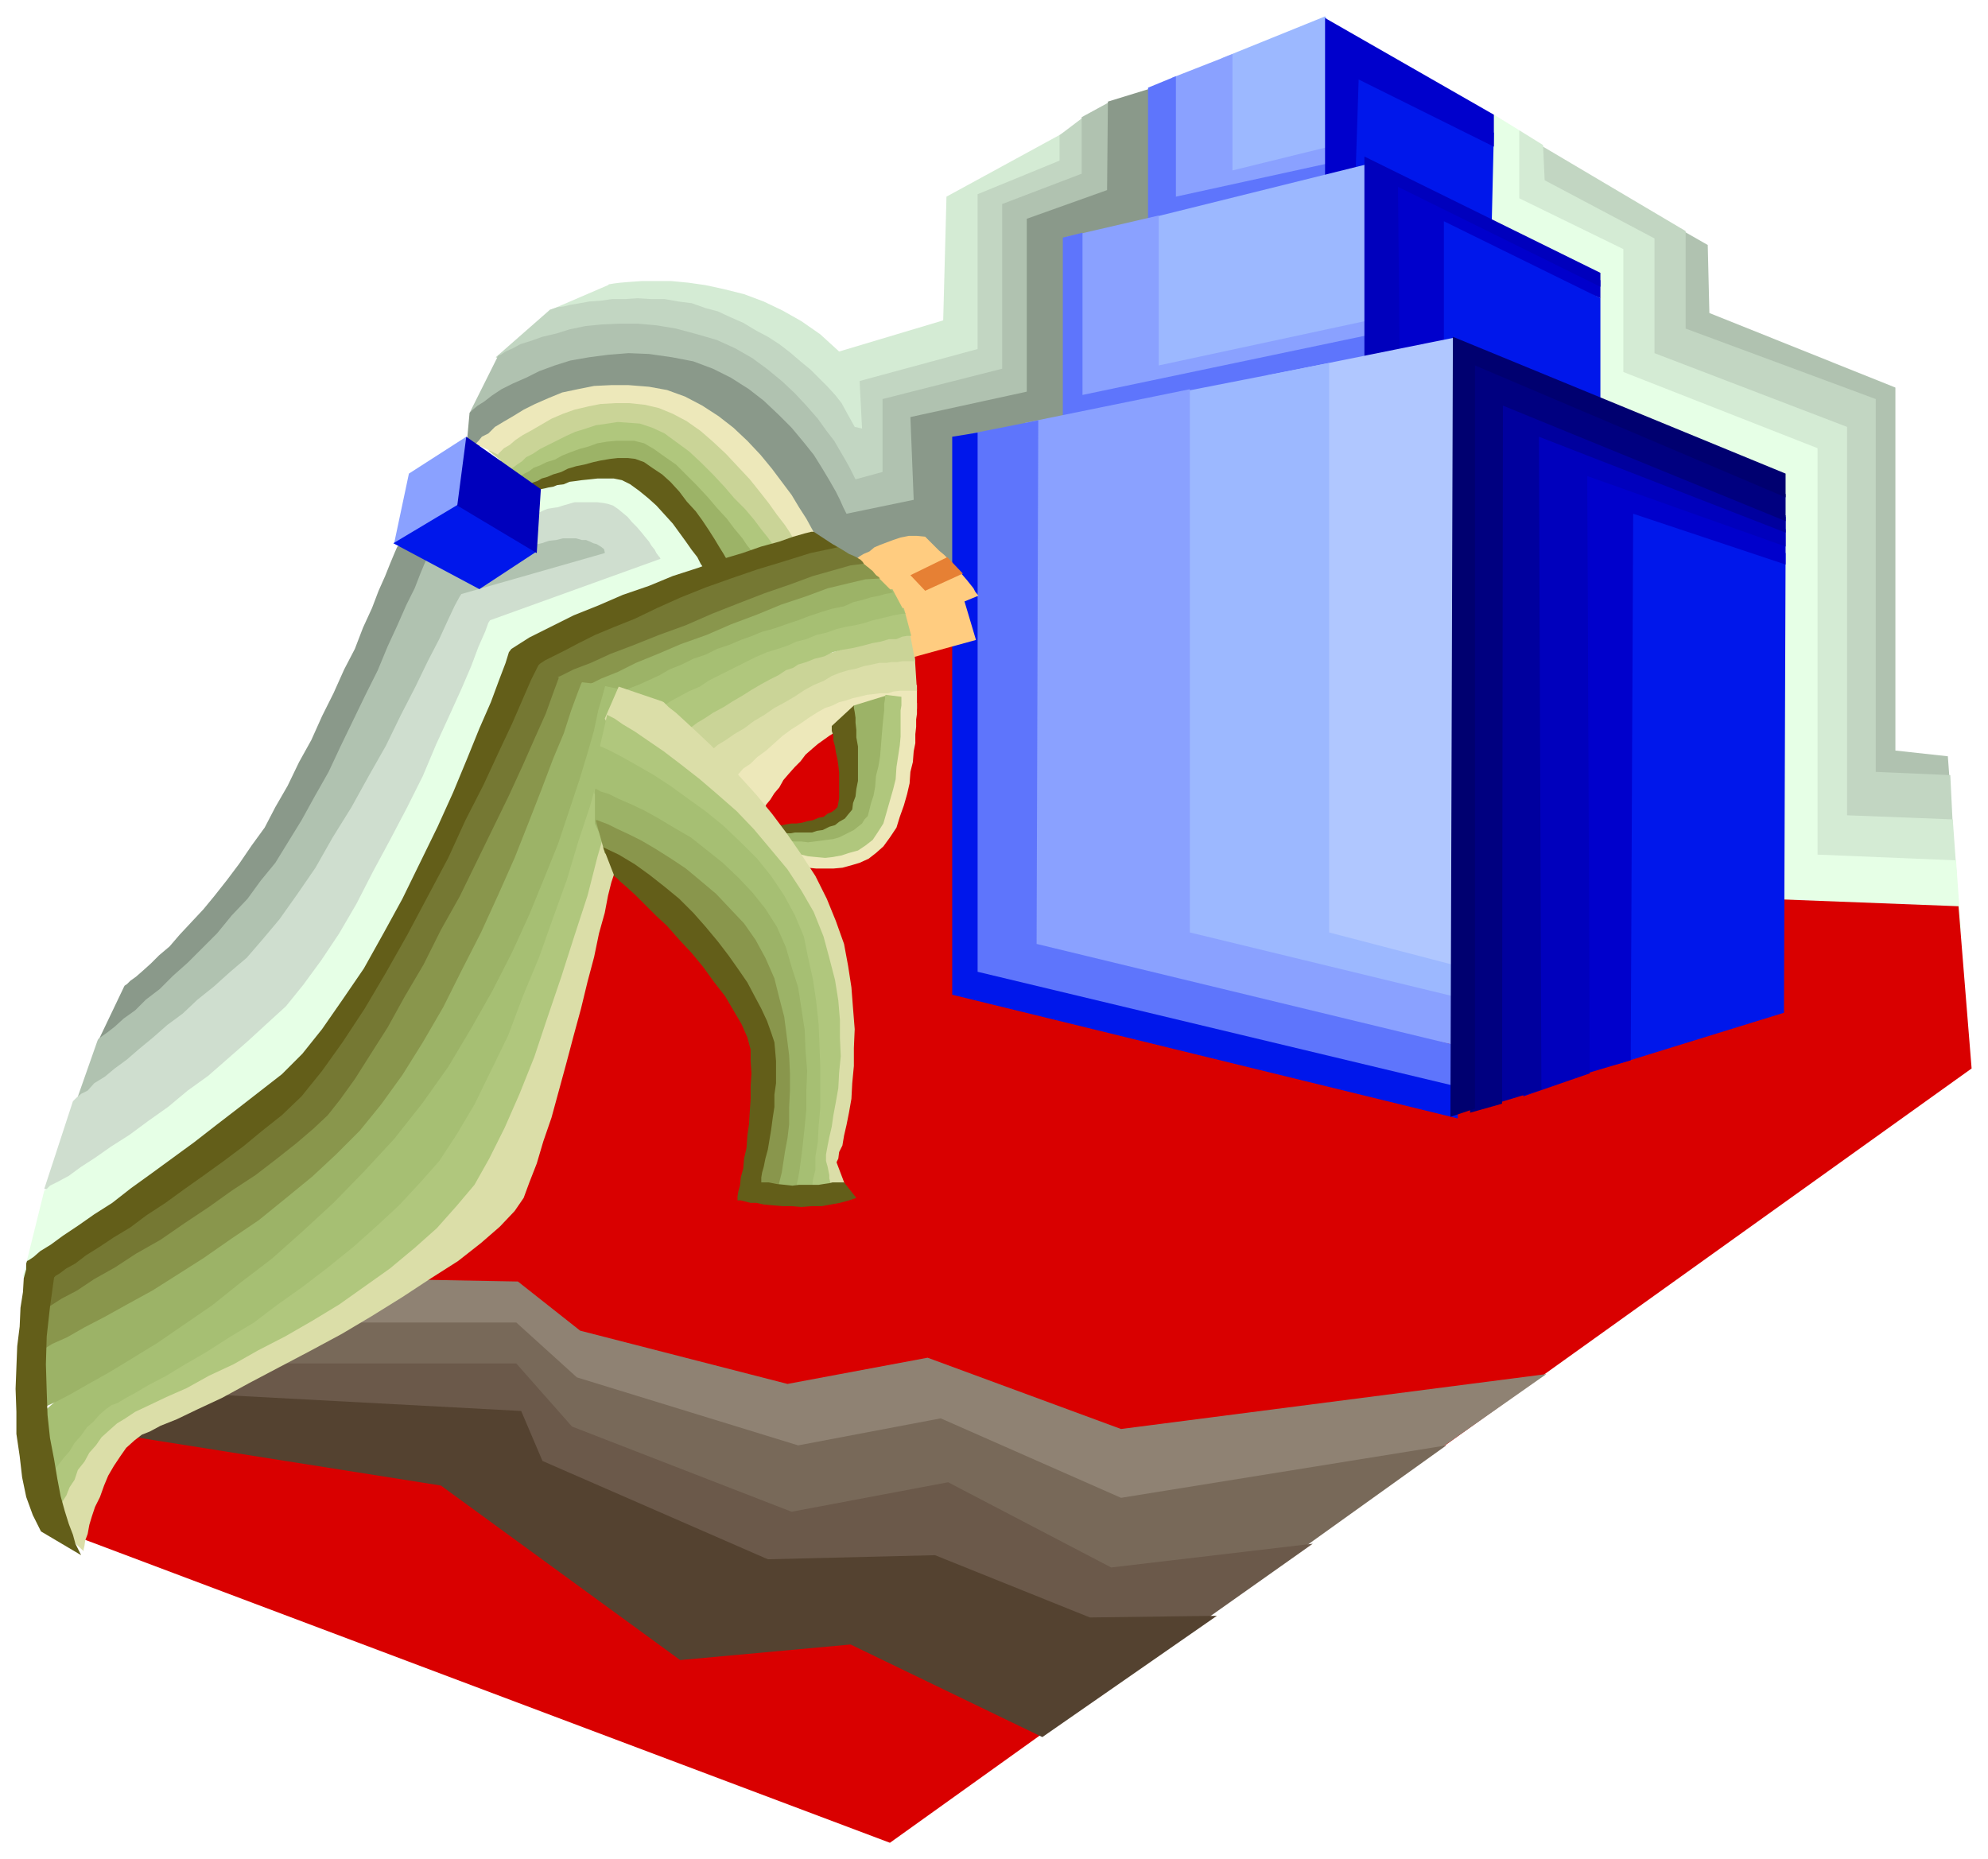 <svg xmlns="http://www.w3.org/2000/svg" width="384.317" height="359.446" fill-rule="evenodd" stroke-linecap="round" preserveAspectRatio="none" viewBox="0 0 2426 2269"><style>.pen1{stroke:none}.brush1{fill:#b0c2b0}.brush2{fill:#c2d6c2}.brush3{fill:#d4ebd4}.brush4{fill:#e6ffe6}.brush5{fill:#8a998a}.brush12{fill:#8aa1ff}.brush13{fill:#0017eb}.brush14{fill:#9cb8ff}.brush15{fill:#5e75fc}.brush16{fill:#00c}.brush17{fill:#0000bd}.brush21{fill:#ede8ba}.brush22{fill:#dbdea8}.brush25{fill:#cad497}.brush26{fill:#b0c77d}.brush27{fill:#a6bf73}.brush28{fill:#9cb367}.brush29{fill:#89964c}.brush30{fill:#757833}.brush31{fill:#635e19}</style><path d="m2042 275 42 24 2 83 227 91v443l64 7 3 41-121-10-228-571 11-108z" class="pen1 brush1"/><path d="m2383 1007-3-61-91-4V487l-232-86V282l-179-106 2 102 359 736 144-7z" class="pen1 brush2"/><path d="m2388 1070-5-70-129-5V521l-235-90V291l-134-71-2-43-29-18-21 29 68 549 281 419 206-86z" class="pen1 brush3"/><path d="m2393 1135-6-85-169-7V547l-237-93V304l-127-62v-83l-34-21-20 158 321 918 272-79z" class="pen1 brush4"/><path d="m485 667-1 2-3 7-5 12-6 15-8 18-8 21-11 24-10 26-13 25-13 29-14 28-13 29-15 27-14 29-15 26-13 25-16 22-15 22-15 20-15 19-14 17-15 16-14 15-12 14-13 11-10 10-10 9-8 7-7 5-4 4-3 2-1 2-32 67 81 33 386-628-52-36-49 26z" class="pen1 brush5"/><path d="m524 677-2 2-4 9-5 12-7 18-10 20-11 25-12 26-12 29-15 30-15 31-15 31-15 32-17 30-16 29-16 26-16 26-18 22-16 22-19 20-18 22-18 18-18 18-18 16-16 16-17 13-13 13-14 10-11 10-9 7-7 5-4 3-1 2-26 74 64 7 635-693-63-55-205 74z" class="pen1 brush1"/><path d="m605 682 5-3 6-2 5-2 7-3 7-2 9-3 8-2 9-2 9-3 9-1 8-2h16l7 2h5l5 2 4 2 4 1 5 3 4 3 1 4v1l-175 50-2 3-6 11-8 17-11 24-14 27-15 31-18 35-18 37-21 37-21 38-23 37-21 37-22 32-22 31-21 25-19 22-20 17-20 18-20 16-18 17-19 14-17 15-17 14-15 13-15 11-12 10-13 8-8 9-8 4-6 5-3 3-1 1-35 107 161 16 701-796-143-146-161 80-7 77z" class="pen1" style="fill:#cfdecf"/><path d="m650 629 2-2 7-2 4-2 5-2 6-1 7-1 6-2 7-2 7-2h28l8 1 5 1 6 2 6 4 6 5 6 5 5 6 6 6 6 7 4 5 5 6 3 5 4 5 2 4 3 4 1 1 1 2-208 75-2 3-4 11-8 18-9 24-12 28-15 33-16 35-16 38-19 38-21 40-21 39-20 39-21 36-22 33-22 30-21 26-23 21-24 22-24 21-24 21-25 18-24 20-24 17-23 17-22 14-20 14-17 11-15 11-13 7-10 5-5 5-2 1-26 105 285-36 623-851-156-167-156 86 26 39z" class="pen1 brush4"/><path d="m670 379 72-31 1-1 6-1 8-1 12-1 14-1h36l21 2 21 3 23 5 24 6 24 9 23 11 23 13 23 16 23 21 127-38 4-151 143-78 11 103-169 266-133 40-337-192z" class="pen1 brush3"/><path d="m605 436 65-57 1-1 3-1 6-2 8-1 8-2 12-2 11-2 14-1 14-2h16l15-1 17 1h16l17 3 16 2 17 6 15 4 15 7 16 7 15 9 15 8 14 9 13 10 14 12 11 9 11 11 10 10 10 11 7 9 6 11 5 9 5 9 9 2-3-58 144-39V237l100-41v-31l33-25 33 142-266 343-488-189z" class="pen1 brush2"/><path d="m573 504 34-68 1-2 3-1 6-4 9-4 9-5 13-4 14-5 17-4 16-5 19-4 20-2 22-1h22l23 2 24 4 26 7 24 7 22 10 21 12 19 14 17 14 16 15 14 15 14 16 10 14 10 13 7 12 7 12 5 9 4 8 2 4 1 2 33-9v-89l146-37V249l97-37v-69l33-18 32 16-70 462-253 175-311-247-178-27z" class="pen1 brush1"/><path d="m82 1871 1004 378 1320-945-16-198-752-29-481-322-437 262-632 756-6 98z" class="pen1" style="fill:#d90000"/><path d="m569 548 4-44 1-1 3-3 6-5 8-5 9-7 12-8 14-7 16-7 16-8 19-7 19-6 23-4 23-3 25-2 25 1 28 4 26 5 24 9 22 11 22 14 18 14 18 17 16 16 15 18 12 15 10 16 9 15 8 14 5 10 4 9 3 6 1 2 82-17-4-101 142-31V267l98-35 1-108 52-16 93 603-536 3-158-222-234 56z" class="pen1 brush5"/><path d="m1887 1677-519 67-236-87-171 32-253-65-76-60-217-4-16 113 1057 246 280-136 151-106z" class="pen1" style="fill:#8f8273"/><path d="m1557 1913 208-149-397 64-220-97-174 33-270-83-74-67H308l-41 88 1065 272 225-61z" class="pen1" style="fill:#786959"/><path d="m1602 1884-246 29-199-104-191 36-268-104-68-77H263l-39 58 347 51 283 173 550 78 198-140z" class="pen1" style="fill:#6b594a"/><path d="m127 1748 411 65 292 213 208-19 234 113 213-148-155 2-189-76-204 5-275-120-26-61-412-22-97 48z" class="pen1" style="fill:#544230"/><path d="m481 663 18-85 70-45 32 100-120 30z" class="pen1 brush12"/><path d="m655 673-70 46-105-56 92-55 83 65z" class="pen1 brush13"/><path d="m1491 71 126-51 32 46-28 133-145 21 15-149z" class="pen1 brush14"/><path d="m1430 95 74-29v142l118-29-2 33-197 39 7-156z" class="pen1 brush12"/><path d="M1401 107v175l228-60-2-24-192 42V93l-34 14z" class="pen1 brush15"/><path d="m1823 162-3 127-2-2-6-1-9-4-12-4-14-6-15-6-17-6-17-6-18-7-17-6-16-5-14-5-12-5-9-3-6-3h-2l15-163 174 105z" class="pen1 brush13"/><path d="M1617 228V22l206 118v39l-165-82-4 123-37 8z" class="pen1 brush16"/><path d="M1953 364v138l-209-73 7-180 202 115z" class="pen1 brush13"/><path d="M1762 442V270l191 94v-22l-257-126 3 233 63-7z" class="pen1 brush16"/><path d="m1388 270 9 188 273-55V200l-282 70z" class="pen1 brush14"/><path d="m1302 289 112-26v183l256-55v28l-356 73-12-203z" class="pen1 brush12"/><path d="M1297 290v235l377-76v-41l-353 74V284l-24 6z" class="pen1 brush15"/><path d="M1665 191v251l43-6-2-208 247 122v-17l-288-142z" class="pen1 brush17"/><path d="m2179 675-2 561-204 63 7-696 199 72z" class="pen1 brush13"/><path d="M2179 646v43l-186-62-3 667-74 22 12-773 251 103z" class="pen1 brush16"/><path d="M2179 631v36l-242-86 3 729-81 28 10-832 310 125z" class="pen1 brush17"/><path d="m2179 650-301-117 3 797-63 19-2-883 363 163v21z" class="pen1" style="fill:#00009e"/><path d="m1794 1358 39-11 1-852 345 141v-33l-389-170 4 925z" class="pen1" style="fill:navy"/><path d="m1547 458 228-46 4 785-191-45-41-694z" class="pen1" style="fill:#b0c7ff"/><path d="m1418 483 204-40v695l157 41-1 61-368-93 8-664z" class="pen1 brush14"/><path d="m1251 516 201-41v663l326 79v59l-537-112 10-648z" class="pen1 brush12"/><path d="m1181 530 86-17-2 639 517 125-3 62-595-145-3-664z" class="pen1 brush15"/><path d="M1162 533v681l617 151-1-39-585-140V528l-31 5z" class="pen1 brush13"/><path d="M925 1000v-2l2-2 2-4 3-4 3-6 5-6 5-8 6-7 5-9 6-7 8-9 7-7 6-8 8-7 7-6 7-5 7-5 8-5 8-4 10-3 9-4 10-3 9-3 10-2 8-3 8-2 7-2h8l4-2h8v-29l-150 7-107 96 63 61z" class="pen1 brush21"/><path d="M887 959v-1l3-3 4-4 6-5 7-8 9-6 8-8 11-8 10-9 10-9 11-8 11-7 10-7 11-7 9-5 9-3 8-4 8-2 9-3 9-2 8-2 9-1 8-1h9l6-2 8-1h21l-3-47-128 21-143 84 42 58z" class="pen1 brush22"/><path d="m1035 694 1-2 5-5 3-4 5-4 5-3 7-3 6-5 7-3 8-3 8-3 9-3 10-2h10l10 1 2 2 6 6 4 4 5 5 6 5 6 6 5 6 6 7 5 5 6 7 4 5 4 5 2 4 4 5-17 7 14 47-80 22-76-109z" class="pen1" style="fill:#ffcc80"/><path d="m1156 680-45 22 18 19 46-21-19-20z" class="pen1" style="fill:#e68034"/><path d="M854 927v-1l4-3 4-4 7-4 7-6 10-6 10-7 12-7 12-9 12-7 13-9 13-7 12-7 12-8 11-6 12-5 10-6 10-4 10-3 10-2 9-3 10-2 9-2h9l6-1h7l6-1h14l2 1-8-42-305 99 50 62z" class="pen1 brush25"/><path d="m827 898 1-2 3-1 5-3 7-4 8-6 10-6 9-6 13-7 11-7 12-7 11-7 12-7 11-6 10-5 9-6 9-3 6-4 10-3 10-4 12-3 10-5 12-3 12-2 13-3 11-3 11-2 10-3h9l7-3 6-1h5l-9-34-153 13-168 101 45 42z" class="pen1 brush26"/><path d="m754 851 38 21 1-1 3-2 5-3 8-4 9-6 11-6 11-6 14-6 12-8 14-7 14-7 14-7 14-7 14-6 13-4 12-4 11-5 12-3 12-5 13-3 11-4 12-3 12-2 12-3 9-3 9-2 8-2 8-2 6-1 5-1h4l-16-30-193 25-142 107z" class="pen1 brush27"/><path d="M746 853v-1l4-2 4-3 8-3 9-5 10-4 11-5 13-6 12-7 15-6 14-7 15-5 14-7 15-5 14-6 14-5 12-5 15-4 14-5 15-5 13-5 15-5 13-4 15-3 11-5 12-3 10-3 10-2 7-2 6-1 3-1h1l-31-31-256 86-112 65 55 10z" class="pen1 brush28"/><path d="m708 842 2-3 10-4 14-7 20-8 22-11 27-11 28-12 31-11 30-13 32-12 29-12 30-10 27-10 25-6 21-5 18-1-2-2-3-2-4-5-5-4-6-5-5-4-3-3-1-1-270 69-123 82 56 11z" class="pen1 brush29"/><path d="m671 831 4-2 9-4 16-8 21-8 24-11 29-11 30-12 33-12 32-14 33-13 31-12 32-11 27-10 25-7 21-6 16-2-1-2-3-3-7-4-7-3-8-5-5-3-5-3h-2l-131 32-255 115 41 19z" class="pen1 brush30"/><path d="M1015 886v6l2 6v6l2 7 1 7 2 9 1 7 1 9v31l-1 6-1 5-3 3-4 3-5 2-5 4-6 1-7 3-6 1-7 2-7 1h-6l-6 1-5 1h-10v1l23 18 125-26-51-139-27 25z" class="pen1 brush31"/><path d="M1042 861v3l1 5 1 7v6l1 9v9l2 11v42l-2 10-1 9-3 8-1 8-5 6-4 5-7 4-5 4-7 2-8 4-7 1-6 2h-21l-5 1h-11l5 21 83-4 49-58-10-127-39 12z" class="pen1 brush28"/><path d="m1081 848-1 1v4l-1 6v8l-1 9-1 10-1 12-1 13-1 12-2 12-3 12-1 13-2 11-3 9-2 8-2 8-4 4-3 5-5 4-5 4-6 3-6 3-6 3-7 2-8 1-7 1-8 1-8 1-8-1h-8l-9-1h-7l5 17 26 14 64-10 40-42 22-82-6-72-24-3z" class="pen1 brush26"/><path d="m863 700-1-2-3-4-4-6-4-8-7-9-7-10-8-11-8-11-10-11-10-11-10-9-11-9-11-8-10-5-10-2h-20l-9 1-10 1-7 1-8 1-7 3-8 1-5 2-6 1-4 1-5 1-2 2-5 1-1 2-27-26 183-46 105 154-50 16z" class="pen1 brush31"/><path d="m891 689-1-2-3-4-4-7-5-8-6-10-7-11-8-12-8-11-11-12-9-12-11-12-10-9-12-8-10-7-11-4-9-1h-12l-9 1-12 2-9 2-11 3-10 2-10 3-8 4-10 3-7 3-7 2-5 3-6 2-3 3h-2v1l-23-22 165-58 100 87 50 75-46 14z" class="pen1 brush28"/><path d="M1119 858v13l-1 7v9l-1 9v11l-2 10-1 13-3 12-1 14-3 13-4 14-5 14-4 13-8 12-8 11-9 8-9 7-11 5-10 3-11 3-11 1h-21l-10-1h-7l-7-2-4-1-3-1h-1l-7-17 3 1 5 1 6 2 7 1 8 2 10 1 11 1 9-1 11-2 9-3 11-3 9-6 9-7 6-9 7-11 4-14 4-14 4-14 3-12 1-15 2-13 2-13 1-11v-32l1-6v-14l19 11z" class="pen1 brush21"/><path d="m924 680-2-2-4-5-6-7-6-9-10-12-9-12-12-13-11-13-14-15-13-13-12-12-13-9-14-10-12-7-12-3h-22l-11 1-12 2-11 4-11 3-11 4-10 4-9 5-10 3-8 4-8 3-5 4-6 3-3 2-3 2v1l-31-16 148-85 167 108 45 80-39 10z" class="pen1 brush26"/><path d="m948 671-2-3-4-5-5-7-8-10-9-12-11-13-13-13-12-14-14-15-14-14-15-14-15-11-15-11-15-7-15-5-13-1-14-1-13 2-14 2-12 4-13 4-11 5-12 6-10 5-10 5-9 6-8 4-5 5-6 4-4 3-2 1v2l-29-23 107-66h122l94 71 64 110-35 6z" class="pen1 brush25"/><path d="m750 1064-1 4-3 9-4 16-4 21-7 25-6 29-8 30-8 33-9 33-9 34-9 33-9 33-10 29-8 27-9 23-7 19-11 16-18 19-23 20-28 22-33 21-35 23-37 23-37 22-39 21-38 20-36 19-33 18-30 14-25 12-20 8-13 7-10 4-9 7-10 9-7 10-8 12-7 12-5 12-5 14-6 12-4 12-3 10-2 11-3 8-1 7-1 4v2l-36-33 36-224 450-258 177-540 74 22-53 204z" class="pen1 brush22"/><path d="M69 1857v-1l1-4 1-4 3-7 2-8 5-8 4-10 6-9 4-12 8-10 6-11 8-9 7-10 10-9 9-8 10-6 12-8 17-8 21-10 25-11 27-15 30-14 30-17 33-17 33-19 33-20 31-22 31-22 30-25 27-24 24-27 22-26 18-32 19-38 18-41 18-45 16-48 17-50 16-50 16-49 12-47 13-45 10-41 10-35 7-30 6-23 3-14 1-4h-48l-329 572-361 330 28 101z" class="pen1 brush26"/><path d="M53 1819v-2l1-3 3-5 4-6 5-8 5-7 7-9 7-8 6-10 8-9 7-10 8-7 7-8 8-7 7-5 8-3 8-5 13-7 17-10 21-11 23-14 26-15 28-18 30-18 29-22 31-22 30-23 31-25 28-25 28-26 26-28 23-26 21-32 22-37 20-41 21-43 18-48 20-48 17-48 17-47 14-47 14-42 11-40 11-34 7-29 6-21 4-14 2-4-39-8-325 589-360 314 16 82z" class="pen1 brush27"/><path d="m738 877 17-39 53 18 2 1 6 6 9 7 12 11 14 13 17 16 17 18 19 21 19 21 19 23 18 24 18 26 17 26 14 28 11 27 10 28 5 27 4 26 2 26 2 25-1 23v22l-2 21-1 19-3 17-3 15-3 13-2 12-4 8-1 8-2 4v1l11 29-40 14-67-227-187-358z" class="pen1 brush22"/><path d="m731 916 10-44 1 1 8 4 10 7 15 9 16 11 19 13 21 16 23 18 21 18 24 21 21 22 21 25 20 24 17 26 15 26 12 30 7 26 7 27 4 25 2 24v22l1 22-2 20-1 19-3 17-3 16-2 14-3 13-2 10-2 11v8l2 7 1 5 1 5v4l1 4 1 5 1 5v4l1 2-42-2-56-239-187-301z" class="pen1 brush26"/><path d="m725 968 6-58 2 1 7 3 10 5 13 7 16 9 19 11 20 13 22 16 21 15 22 18 20 19 21 21 17 21 16 24 13 24 11 26 5 25 6 27 4 27 3 28 1 26 1 26v50l-2 22-1 20-3 18v16l-3 12-1 10v8l-49-2-22-226-195-262z" class="pen1 brush27"/><path d="M726 1005v-42h2l5 3 10 3 12 6 14 6 17 8 18 10 20 12 19 11 19 15 20 16 19 18 17 18 16 20 14 22 11 25 7 24 8 25 4 26 4 26 1 25 2 25-1 24v23l-2 21-2 19-2 17-2 15-2 12-2 9-1 6v3l-58-4 19-160-53-114-130-123-23-50z" class="pen1 brush28"/><path d="m738 1041-11-40h2l5 2 8 3 12 6 13 6 16 8 17 10 19 12 18 12 18 15 19 16 17 18 17 18 14 20 12 22 11 25 6 24 6 23 3 23 3 24 1 22v21l-1 20v21l-2 17-3 16-2 13-2 13-2 8-2 8-1 4v2l-29-2 17-183-124-162-75-65z" class="pen1 brush29"/><path d="m47 1722 2-2 8-4 13-6 17-9 21-12 25-14 28-17 31-19 32-22 35-24 35-28 38-29 37-33 38-35 37-38 37-40 34-43 32-45 28-47 26-46 24-47 21-46 18-44 17-42 14-42 12-36 10-33 8-28 5-24 5-17 3-11 1-3-43-5-273 515-376 271v105z" class="pen1 brush28"/><path d="m41 1653 2-1 8-4 13-8 18-8 21-12 25-13 27-15 31-17 30-19 33-21 33-23 34-23 32-26 33-27 29-27 29-29 26-32 26-36 25-40 25-43 23-46 23-45 21-46 20-45 17-43 16-41 14-37 13-31 9-28 7-19 5-13 2-4-74-10-244 511-343 236-9 85z" class="pen1 brush29"/><path d="m50 1602 3-3 8-5 14-9 19-10 21-14 25-14 26-17 30-17 29-20 30-20 28-20 29-19 26-20 24-19 21-18 17-16 15-19 18-25 19-30 21-33 21-38 23-39 21-42 23-41 21-43 20-41 19-39 17-37 15-34 13-29 9-25 7-19-43-13-177 372-108 146-307 212 3 58z" class="pen1 brush30"/><path d="m999 661-1-2-3-6-5-9-6-11-9-14-9-15-12-16-12-16-14-17-16-17-17-16-18-14-20-13-21-11-22-8-22-4-25-2h-21l-21 1-20 4-19 4-17 7-16 7-14 7-13 8-12 7-10 6-8 8-8 4-4 5-3 3v1l27 13v-1l3-3 4-4 7-4 7-6 9-6 11-6 12-7 12-7 14-6 14-5 17-4 15-3 18-1h17l19 2 17 4 17 7 17 9 17 12 15 13 16 15 14 15 15 16 12 15 11 14 10 14 10 13 6 9 5 9 3 4 2 3 25-5z" class="pen1 brush21"/><path d="m750 1070 2 1 5 5 7 6 11 10 11 11 14 14 14 13 15 17 15 16 14 17 13 18 14 18 10 17 10 17 7 16 4 15v14l1 15-1 15v16l-1 15-1 16-2 14-1 15-3 13-1 12-3 11-1 10-2 7-1 6v5h4l4 1 8 2h7l9 2 11 1 12 1h11l12 1 13-1h12l11-2 11-2 11-3 9-3-15-19h-14l-4 1-7 1-6 1h-24l-8 1-9-1-10-1-10-2h-9v-6l1-6 2-7 2-10 3-11 2-12 2-12 2-15 2-13v-15l2-14v-27l-1-12-1-11-4-12-5-14-7-15-8-15-9-17-11-16-12-17-13-17-15-18-15-17-17-17-17-14-19-15-18-13-20-12-19-9 14 36z" class="pen1 brush31"/><path d="m1770 1363 3-952 406 167v29l-379-161v907l-30 10z" class="pen1" style="fill:#000070"/><path d="M993 649h-3l-8 2-14 4-17 6-22 6-23 8-27 8-27 10-31 10-29 12-32 11-30 13-30 12-28 14-26 13-22 14-3 4-4 13-8 21-10 27-14 32-15 37-17 41-19 42-21 43-22 45-23 42-24 43-26 38-25 36-24 30-25 25-27 21-27 21-26 20-27 21-26 19-26 19-25 18-23 18-22 14-20 14-18 12-15 11-13 8-8 7-6 4-2 1-1 3v7l-3 11-1 17-3 19-1 23-3 24-1 26-1 26 1 28v27l4 27 3 26 5 24 8 22 10 20 49 29-1-2-2-4-4-8-3-11-5-13-5-16-5-18-4-21-4-24-5-26-3-28-1-29-1-33 1-34 4-36 5-36 2-2 5-3 8-6 11-6 13-10 16-10 18-12 20-12 20-15 23-15 22-16 24-17 25-18 24-18 23-19 24-19 24-23 25-31 25-35 27-41 26-44 26-46 25-47 25-47 21-46 22-43 19-41 16-34 13-30 10-23 7-14 2-4 2-2 6-4 10-5 14-7 17-9 20-10 24-10 25-10 27-13 29-13 30-12 31-11 32-11 33-10 32-10 33-7-29-19z" class="pen1 brush31"/><path d="m569 533 91 64-5 78-97-58 11-84z" class="pen1 brush17"/></svg>
